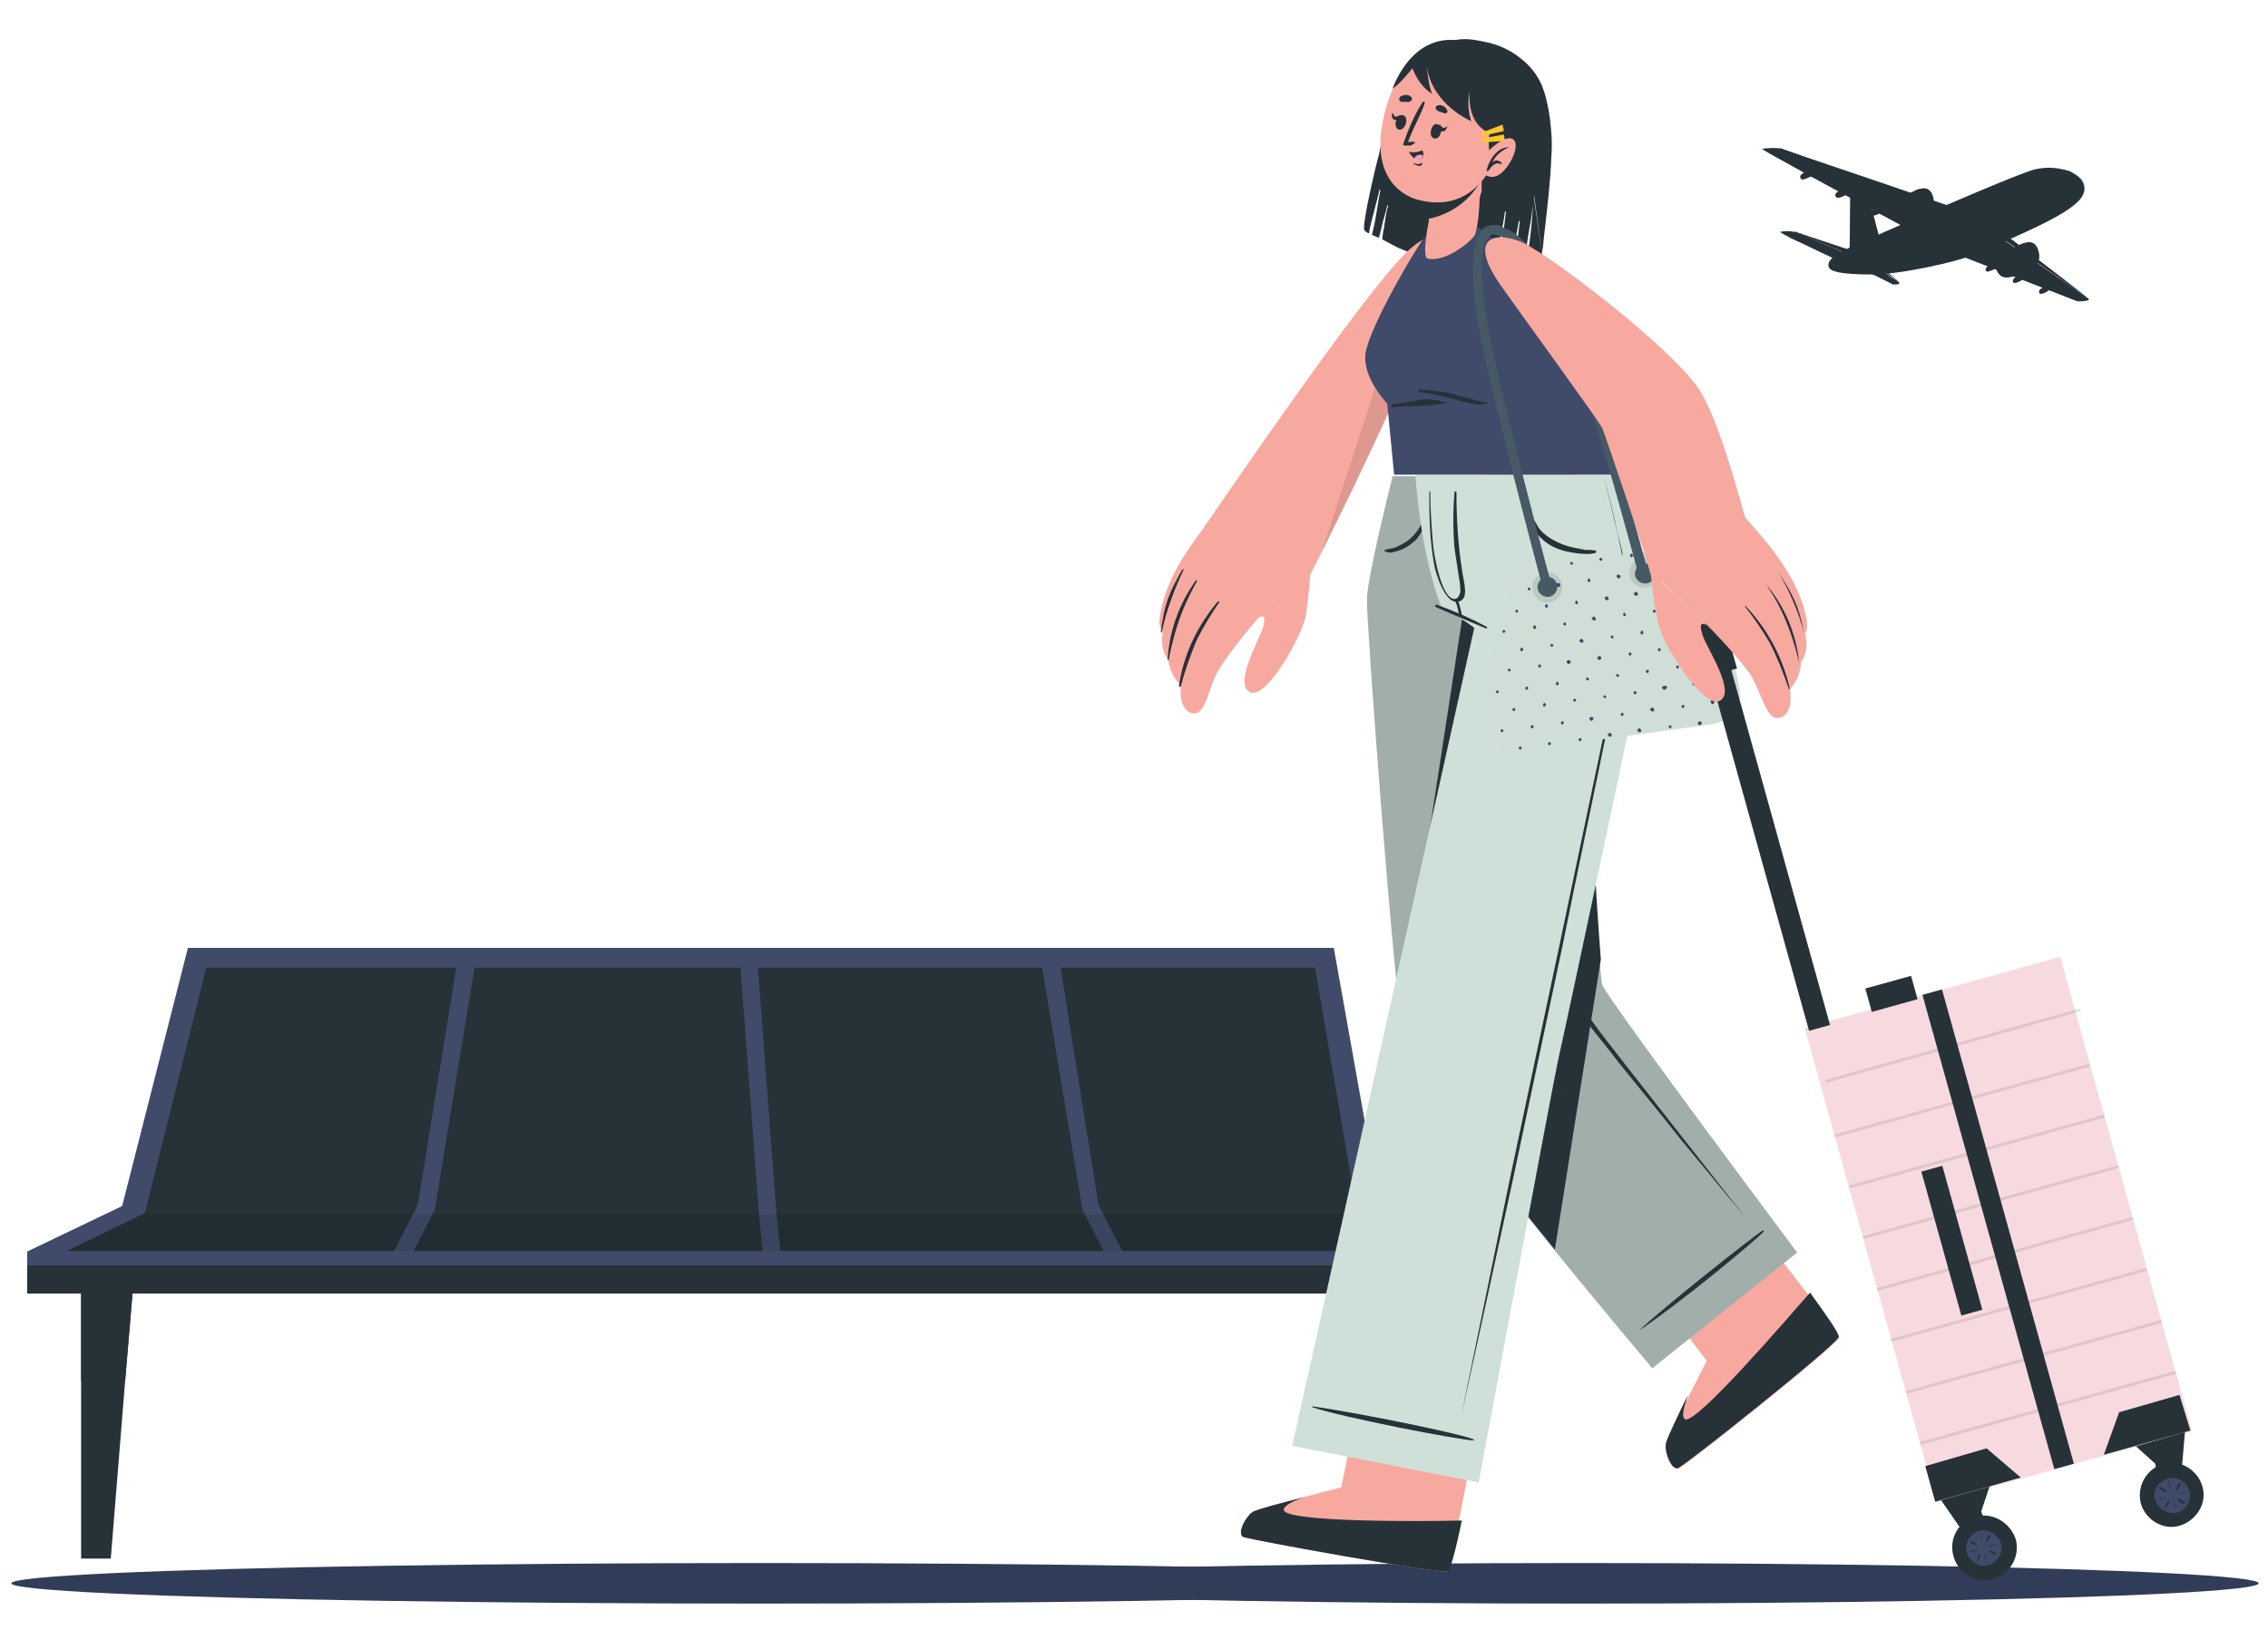 <?xml version="1.0" encoding="UTF-8"?>
<!-- Generator: Adobe Illustrator 26.0.1, SVG Export Plug-In . SVG Version: 6.00 Build 0)  -->
<svg xmlns="http://www.w3.org/2000/svg" xmlns:xlink="http://www.w3.org/1999/xlink" version="1.1" id="Layer_1" x="0px" y="0px" viewBox="0 0 458.6 329.7" style="enable-background:new 0 0 458.6 329.7;" xml:space="preserve">
<style type="text/css">
	.st0{fill:#303C58;}
	.st1{fill:#3F4B69;}
	.st2{fill:#263238;}
	.st3{opacity:0.1;fill:#020100;enable-background:new    ;}
	.st4{fill:#F7A9A0;}
	.st5{fill:#FFC727;}
	.st6{fill:#A1AEA9;}
	.st7{fill:#CFE0D8;}
	.st8{fill:#FF9CBD;}
	.st9{fill:#CFDFD7;}
	.st10{opacity:0.1;enable-background:new    ;}
	.st11{fill:#455A64;}
	.st12{fill:#F7DAE0;}
	.st13{opacity:0.1;}
	.st14{fill:#020100;}
	.st15{opacity:0.5;}
	.st16{opacity:0.2;fill:#263238;enable-background:new    ;}
</style>
<g id="freepik--Shadow--inject-2_00000123434046397715776150000000452776426449634451_">
	<ellipse class="st0" cx="319.8" cy="320.2" rx="136.9" ry="4.1"></ellipse>
</g>
<g id="freepik--Shadow--inject-2_00000067929557981397956170000000248551737832052923_">
	<ellipse class="st0" cx="154.1" cy="320.2" rx="151.8" ry="4.1"></ellipse>
</g>
<g id="freepik--Chairs--inject-2">
	<polygon class="st1" points="5.5,261.5 5.5,253.1 24.7,243.9 38,191.7 269.7,191.7 279,243.8 301.6,253 301.6,261.5  "></polygon>
	<polygon class="st2" points="41.7,195.7 29.3,245.3 13.5,253 295,253 274.4,245.2 265.9,195.7  "></polygon>
	<polygon class="st1" points="218.9,244.7 210.4,193.6 214,192.9 222.1,243.6 228,255.1 225,256.6  "></polygon>
	<polygon class="st1" points="153.5,245.9 149.5,192.6 153,192.3 157,245.5 158.1,255.7 154.5,256  "></polygon>
	<polygon class="st1" points="78.6,255.1 84.5,243.6 92.7,192.9 96.3,193.6 87.9,244.7 81.8,256.6  "></polygon>
	<rect x="5.5" y="255.9" class="st2" width="296" height="5.7"></rect>
	<polygon class="st3" points="28.8,245.6 275.7,245.6 295,253 13.5,253  "></polygon>
	<polygon class="st2" points="290.7,261.5 290.7,315.2 284.7,315.2 281.6,279.3 280.3,261.5  "></polygon>
	<polygon class="st2" points="290.7,261.5 290.7,279.3 281.6,279.3 280.3,261.5  "></polygon>
	<polygon class="st2" points="16.4,261.5 16.4,315.2 22.4,315.2 25.3,279.3 26.8,261.5  "></polygon>
	<polygon class="st2" points="16.4,261.5 16.4,279.3 25.3,279.3 26.8,261.5  "></polygon>
</g>
<g id="freepik--Character--inject-2">
	<path class="st4" d="M337.1,291.6c0.5-1.8,8-16.4,8-16.4l-15.2-19.9l18.7-15.3c0,0,23.6,29.9,23.3,30.5c-0.6,1.7-31.1,26-32.5,26.5   C338,297.4,336.4,293.6,337.1,291.6z"></path>
	<path class="st5" d="M342,280.8c0,0,0,0-0.2,0.2L342,280.8z"></path>
	<path class="st2" d="M336.9,291.7c0.3-1.1,2.5-5.7,4.4-9.6c-0.5,1.7-1.5,4.3-0.6,4.9c2,1.4,20.5-20.1,25.3-25.6   c3.4,4.7,6,8.4,5.8,9c-0.6,1.7-31.1,26-32.5,26.5C338,297.4,336.4,293.6,336.9,291.7z"></path>
	<path class="st6" d="M324,199.2c-1.1-3.1-6.1-102.9-6.1-102.9h-36.3c0,0-5.1,20.2-5.2,24.8c-0.2,3.8,5.5,80.1,7.5,89.9   c1.8,8.6,50.2,65.7,50.2,65.7l29.3-23.4C363.4,253.3,325.3,202.4,324,199.2z"></path>
	<path class="st2" d="M331.4,269.1c8.1-5.4,23.6-18.2,25.3-20.1l-0.2-0.2C354.4,250.1,336.1,264.6,331.4,269.1   C331.2,269.1,331.4,269.2,331.4,269.1z"></path>
	<path class="st2" d="M280.1,111.5c0.5,0.3,1.1,0.3,1.5,0.2c0.6-0.2,1.1-0.3,1.7-0.5c1.2-0.5,2.1-1.2,3.1-2.1c0.9-1.1,1.7-2.6,2.1-4   c0.3-0.8,1.2-4.1,1.4-4.7c0-0.2-0.2-0.3-0.2-0.2c0,0.2-1.5,4-1.8,4.7c-0.5,1.2-1.2,2.5-2.1,3.4c-0.8,0.9-1.7,1.5-2.8,2   c-0.5,0.3-1.1,0.5-1.5,0.6c-0.5,0-0.9,0.2-1.4,0.3C279.9,111.2,279.8,111.5,280.1,111.5z"></path>
	<path class="st2" d="M313.5,117.9l1.1,20.1l2.1,40c0.3,6.7,0.8,13.3,1.1,20.1c0,0.8,0,1.7,0.2,2.5c0,0.3,0.3,0.5,0.5,0.9   s0.5,0.8,0.6,1.1c0.9,1.4,2,2.6,2.9,4c2,2.8,4.1,5.4,6.1,8c4.1,5.2,8.3,10.6,12.4,15.8l12.4,15.8L340,230.6   c-4.1-5.2-8.4-10.4-12.6-15.6c-2.1-2.8-4.3-5.4-6.3-8c-0.9-1.4-2-2.6-2.9-4l-0.8-1.1c-0.2-0.3-0.2-0.5-0.3-0.6c0-0.2,0-0.2-0.2-0.3   c-0.2,0-0.2-0.2-0.2-0.3c0-0.9-0.2-1.7-0.2-2.6c-0.3-6.7-0.8-13.3-1.1-20.1l-1.8-40l-0.9-20.1L312.1,98L313.5,117.9z"></path>
	<path class="st2" d="M300.1,96.1h18.1c0,0,3.8,77.2,5.5,97.9l-9.3,58.7C300.8,236,285,215.8,284.1,211c-0.3-1.1-0.5-2.9-0.8-5.4   L300.1,96.1z"></path>
	<path class="st4" d="M253.6,305.7c1.7-0.9,17.6-4.9,17.6-4.9l5.1-24.5l23.9,4c0,0-6.9,37.2-7.5,37.5c-1.7,0.5-40.1-6.4-41.4-7   C250.1,309.9,251.9,306.4,253.6,305.7z"></path>
	<path class="st5" d="M250.5,306.1c0,0.2-0.2,0.2-0.3,0.2L250.5,306.1z"></path>
	<path class="st2" d="M253.4,305.7c0.9-0.5,5.8-1.8,10.3-2.9c-1.7,0.5-4.3,1.7-4.1,2.6c0.5,2.5,28.8,2.3,36,2.1   c-1.2,5.7-2.3,10.1-2.9,10.3c-1.7,0.5-40.1-6.4-41.4-7C250.1,309.9,252.1,306.4,253.4,305.7z"></path>
	<path class="st7" d="M286.2,96.1h40.9c0,0,8.1,21.1,6.7,30c-0.8,4.3-16.7,79.3-18.7,88.1c-1.2,5.4-16.1,85.6-16.1,85.6l-37.7-7.4   L298.1,127c-0.5-0.6-6.7-4.4-6.7-4.4C287.1,111.6,286.2,96.1,286.2,96.1L286.2,96.1z"></path>
	<path class="st2" d="M265.4,284.4C265.2,284.4,265.2,284.4,265.4,284.4c-0.2,0.2-0.2,0.2,0,0.2c5.8,2,30,6.7,32.6,6.7v-0.2   C295.6,290,275.6,285.9,265.4,284.4L265.4,284.4z"></path>
	<path class="st2" d="M322.7,111.8c-0.8,0.2-1.5,0.3-2.5,0.2c-0.9,0-1.7-0.2-2.6-0.3c-1.7-0.3-3.4-0.9-4.7-1.8s-2.6-2.3-3.2-3.8   c-0.5-0.9-1.7-4.1-1.8-4.7c0-0.2,0.2-0.3,0.2-0.2c0,0.2,2,4,2.5,4.6c0.6,1.4,1.7,2.3,3.1,3.2c1.4,0.8,2.8,1.4,4.3,1.7   c0.8,0.2,1.7,0.3,2.5,0.5c0.8,0,1.5,0,2.3,0.2C322.7,111.2,322.8,111.5,322.7,111.8z"></path>
	<path class="st2" d="M290.2,122.5c0,0.2,0,0.2,0.2,0.3c3.4,1.5,6.7,2.9,10.1,4.3c0,0,0.2,0,0.2-0.2c0,0,0-0.2-0.2-0.2   c-3.2-1.7-6.6-3.2-10-4.4C290.5,122.2,290.3,122.3,290.2,122.5z"></path>
	<path class="st2" d="M290,114.2c0.3,1.7,2.1,7.8,4.7,7.5s1.2-4.1,0.9-6.6c-0.8-5.2-1.1-10.3-1.1-15.5l0,0c0-0.2,0-0.2-0.2-0.2   s-0.2,0-0.2,0.2c-0.3,3.7-0.3,7.5,0,11.2c0.3,2,0.6,4,0.9,6c0.2,1.1,0.3,2,0.3,2.9c-0.2,0.8-0.5,1.2-0.9,1.4   c-2.9,0.6-4.4-8.9-4.6-10.6c-0.3-3.5-0.6-7.4-0.6-11c0-0.2-0.2-0.2-0.2,0C289,104.3,289.1,109.3,290,114.2z"></path>
	<path class="st2" d="M294.5,121.1c-0.2,0-0.3,0.2-0.3,0.3c0.2,0.6,0.5,1.2,0.6,1.8c0,0.5,0.3,1.1,0.6,1.5c0,0.2,0.2,0.2,0.2,0   c0-0.6-0.2-1.2-0.3-1.7c-0.2-0.6-0.3-1.2-0.6-1.8C294.6,121.1,294.5,121.1,294.5,121.1z"></path>
	<path class="st2" d="M327.1,107.9c1.1,4,1.8,8,2.5,11.9c0,1.1,0.2,2,0.2,3.1l-0.5,3.1l-1.1,6l-2.5,11.9   c-3.2,15.8-6.6,31.7-9.8,47.6l-10.1,47.6l-5.2,23.9l-5.2,23.7l4.9-23.9l4.9-23.9l10.1-47.6l10-47.6l2.5-11.9l1.1-6l0.5-2.9   c0-0.6,0-1.1,0-1.5l-0.2-1.5c-0.5-4-1.2-8-2.1-11.9s-1.8-7.8-2.9-11.8C325.3,100,326.3,104,327.1,107.9z"></path>
	<path class="st2" d="M310.1,39.6c-0.2,2.6-0.3,5.1-0.6,7.5c-0.2,2.1-0.6,4.3-1.1,6.4c0.6-0.2,1.4-0.3,2-0.6   c0.8-0.3,1.2-0.9,1.4-1.7 M311.8,51.1c0.3-1.4,0.3-2.8,0.5-4.1c0.6-5.2,1.2-10.3,1.4-15.5c0.2-2.5,0-5.1-0.3-7.5   c-0.3-2.3-0.8-4.7-1.7-6.9c-0.9-2-2.3-3.8-4.1-5.2c-1.8-1.5-4-2.6-6.3-3.2c-2.3-0.5-4.7-1.1-7-0.6c-4.6,0.9-8.7,4-10.9,8.1   c-2.6,4.6-3.5,10-4.6,15.2c-0.8,2.8-3.5,14.5-2.9,15.2c0.3,0.3,0.6,0.5,0.9,0.6c0.5-2.9,1.5-5.8,2.1-8.7c0-0.2,0.2-0.2,0.2,0   c-0.6,3.1-0.9,6.1-1.7,9l1.4,0.6c0.2-0.5,0.3-1.2,0.5-1.8c0.3-1.7,0.9-3.2,1.2-4.7c0-0.2,0.2,0,0.2,0c-0.5,1.5-0.6,3.1-0.9,4.7   c-0.2,0.8-0.2,1.4-0.3,2.1c1.4,0.8,2.6,1.4,3.2,1.7c2.1,0.9,4.4,1.8,6.9,2.6c4,1.2,8.3,2,12.6,1.8c0.3-1.5,0.6-3.1,0.9-4.6   c0.3-2.3,0.9-4.6,1.2-7c0-0.2,0.2-0.2,0.2,0c-0.3,2.5-0.6,4.7-0.9,7.2c-0.2,1.4-0.3,2.9-0.6,4.4l0.9-0.2l1.2-0.2   c0.3-0.9,0.5-1.7,0.6-2.6c0.5-2.3,1.1-4.6,1.4-6.7c0-0.2,0.2-0.2,0.2,0c-0.3,2.3-0.5,4.6-0.9,6.9c-0.2,0.8-0.3,1.5-0.5,2.3   c0.8,0,1.4-0.2,2.1-0.3c0.3-2.1,0.8-4.4,1.1-6.6c0.5-2.5,0.8-5.1,1.1-7.5L311.8,51.1z"></path>
	<path class="st4" d="M291.6,55.4c-2,12.1-26.5,60.8-27.6,62.6c-1.7,2.9-23.3-7.8-20.4-11.6c2.1-2.9,31.2-45.9,40.7-55.3   C288.1,47.4,293.6,44.7,291.6,55.4z"></path>
	<path class="st4" d="M265.1,113.5c-0.2,3.7-0.5,7.5-1.1,11.2c-0.9,4.1-7.8,16.7-11.2,15.3c-3.4-1.5,1.7-10.4,2.5-12.9   c0.8-2.3,0.2-2.9-0.9-2.1C257.9,120.7,262.9,115.7,265.1,113.5z"></path>
	<path class="st4" d="M264.8,113.6c-1.8,2.1-12.3,12.6-17.9,21.1c-2.6,3.5-2.8,10.4-6,9.5c-2.8-0.9-2.1-5.7-2.1-5.7s-2-1.2-2.6-5.2   c0,0-1.7-1.5-1.1-5.5c-0.6-0.9-0.8-1.8-0.6-2.9c1.2-9,7.8-16.8,13-23.3L264.8,113.6z"></path>
	<path class="st2" d="M246.2,121.7c-4.1,4.9-6.9,10.7-7.8,17c0,0.2,0.2,0.2,0.2,0.2c0.2,0,0.2-0.2,0.2-0.2c0.8-3.2,2-6.4,3.2-9.3   c1.4-2.8,2.9-5.2,4.6-7.7C246.5,121.6,246.5,121.6,246.2,121.7z"></path>
	<path class="st2" d="M241.8,117.4c-3.4,4.7-5.4,10.4-5.7,16.1h0.2c1.7-8.9,4.3-13.3,5.7-15.9C242,117.3,242,117.3,241.8,117.4z"></path>
	<path class="st2" d="M239,115.3c-2.6,4.6-3.5,6.6-4.3,12.6h0.2c0.9-4.3,2.5-8.6,4.4-12.6C239.5,115.1,239.3,115,239,115.3z"></path>
	<path class="st3" d="M287.7,48.7c2.9-1.7,5.4-0.9,4,6.9c-1.7,9.5-17.3,41.8-24.4,55.9L287.7,48.7z"></path>
	<path class="st1" d="M276.1,71.5c0.9-5.8,10.9-22.4,11.8-23.3c3.7-3.7,8.4-5.2,13.6-0.3c13,12.1,26,48.1,26,48.1h-45.6l-1.4-14.4   C280.5,81.6,275.5,76.5,276.1,71.5z"></path>
	<path class="st2" d="M287,79.3c2.3,0.3,4.6,0.8,6.9,1.4c1.1,0.3,2.3,0.6,3.4,0.9c0.6,0,1.1,0.2,1.7,0.2s1.1,0,1.7-0.2   c0.2,0,0-0.2,0-0.2c-0.8,0-1.2-0.2-1.8-0.3c-0.6-0.2-1.1-0.3-1.7-0.5c-1.2-0.3-2.3-0.6-3.4-0.9c-2.3-0.6-4.6-0.8-6.9-0.9   C286.7,78.8,286.7,79.1,287,79.3z"></path>
	<path class="st2" d="M281.3,82.4c2-0.2,3.8-0.2,5.7-0.3c0.9,0,1.8,0,2.8-0.2l1.4-0.2c0.5,0,0.9-0.2,1.4-0.2c0.2,0,0.2-0.2,0-0.2   c-0.5,0-0.9,0-1.4-0.2s-0.9-0.2-1.4-0.2c-0.9-0.2-1.8-0.2-2.8,0c-1.8,0.3-3.7,0.6-5.5,0.9C281.3,82.1,281.3,82.2,281.3,82.4z"></path>
	<path class="st4" d="M299.2,40.1l0.2-0.9c0.2-0.3,0.2-0.6,0.2-0.9c0-0.3,0-0.8,0-1.1c0,0,0-0.2,0-0.3c0-0.2,0-0.2,0-0.3   c0-2.6,0.2-4.7,0.2-4.7l-1.4,0.5l-9.8,4l0.3,7.8v0.6c0,0-1.5,7.2-0.2,7.5c4,0.8,9.3-4,9.6-4.9C298.9,45.1,299.1,42.8,299.2,40.1z"></path>
	<path class="st2" d="M299.5,32l-1.4,0.5l-9.8,4l0.3,7.8c4.4-0.8,8.4-3.5,10.7-7.5C299.5,34.1,299.7,32,299.5,32z"></path>
	<path class="st4" d="M296.8,9.9c5.8,1.8,11,7.4,6.4,20.2s-13.5,11-16.1,10.4c-2.9-0.6-10.4-4.1-7.2-17.3   C283.1,9.9,291,8.2,296.8,9.9z"></path>
	<path class="st2" d="M283,20.3c-0.2-0.3,0-0.6,0.2-0.8c0.3-0.2,0.8-0.3,1.2-0.3c0.5,0,0.9,0.3,1.1,0.6c0,0.3,0,0.5-0.2,0.6   c-0.3,0.2-0.6,0.3-0.9,0.2c-0.3,0-0.6,0-0.9,0C283.3,20.6,283.1,20.6,283,20.3z"></path>
	<path class="st2" d="M292.3,22.9c0.3,0,0.5-0.3,0.3-0.6c-0.2-0.5-0.6-0.8-0.9-0.9c-0.3-0.2-0.9-0.2-1.2,0c-0.2,0.2-0.3,0.5-0.2,0.6   c0.2,0.3,0.5,0.5,0.8,0.6c0.3,0,0.6,0.2,0.9,0.3C292.2,22.9,292.3,22.9,292.3,22.9z"></path>
	<path class="st2" d="M290,28c1.4,0.3,2-2.6,0.6-2.9C289.4,24.8,288.7,27.7,290,28z"></path>
	<path class="st2" d="M290.7,25.4c0,0.6,0.3,1.2,0.9,1.2s0.9-0.5,1.1-1.1l0,0c-0.3,0.2-0.6,0.5-0.9,0.3c-0.3,0-0.5-0.5-0.6-0.6   C291,25.2,291,25.4,290.7,25.4z"></path>
	<path class="st2" d="M282.8,26.2c-1.2-0.5-0.5-3.2,0.9-2.9C285,23.7,284.2,26.5,282.8,26.2z"></path>
	<path class="st2" d="M283.1,23.6c-0.3,0.5-0.8,0.8-1.2,0.6c-0.5-0.3-0.6-0.9-0.3-1.4l0,0c0.2,0.3,0.3,0.8,0.6,0.8s0.6-0.2,0.9-0.3   C283.3,23.2,283.3,23.4,283.1,23.6z"></path>
	<path class="st2" d="M287.6,32.9c0,0.5-0.5,0.8-0.8,0.6c-0.5,0-0.9-0.3-1.1-0.6c-0.2,0,0,0,0,0c0.3,0.2,0.6,0.2,0.9,0.3   C287.1,33.2,287.3,33,287.6,32.9C287.7,32.9,287.7,32.9,287.6,32.9z"></path>
	<path class="st2" d="M285.4,29.4c-0.3,0-1.7,0.2-1.7-0.2c1.1-3.1,2.3-6,4-8.6h0.2c0.2,0,0.2,0.2,0.2,0.2c-0.9,2.8-2.5,5.2-3.4,8   c0.5-0.2,1.1-0.2,1.5,0"></path>
	<path class="st2" d="M287.6,30.4c0.2,0.3,0.2,0.6,0.2,0.9c0,0.5-0.3,1.1-0.9,1.1c-0.3,0-0.6-0.2-0.9-0.3c-0.5-0.5-0.9-0.9-1.1-1.4   C285.9,30.9,286.7,30.8,287.6,30.4z"></path>
	<path class="st8" d="M287.7,31.4c0,0.5-0.3,1.1-0.9,1.1c-0.3,0-0.6-0.2-0.9-0.3C286.2,31.4,287,31.1,287.7,31.4z"></path>
	<path class="st2" d="M307.7,19.6c-0.9-7.2-8.9-10.3-8.9-10.3c-12.6-5.4-17.2,8.6-17.2,8.6c1.4-0.8,4-4.1,4-4.1c0.8,2.1,2.1,4,4,5.2   c-0.8-1.7-1.1-5.5-1.1-5.5c1.2,7.8,9,11,9,11c-0.6-1.8-0.8-4-0.3-6c-0.6,7,4,8.4,4,8.4s-0.9,4.9,1.4,5.4   C302.6,32.3,308.7,27.2,307.7,19.6z"></path>
	<polygon class="st5" points="299.7,27.5 304.1,26.5 303.8,25.2 299.4,26.9  "></polygon>
	<polygon class="st5" points="299.7,28.8 304.3,28.5 304.1,27.2 299.7,28  "></polygon>
	<path class="st4" d="M299.4,34v0.2c0.5,1.2,1.7,1.8,2.9,1.5c2.3-0.5,5.4-6.1,3.7-7.5c-1.7-1.2-5.2,2.5-5.2,2.5L299.4,34z"></path>
	<path class="st2" d="M305.2,29.8c-2.3-0.2-4.1,2.5-4.6,4.6l0,0c0,0.2,0.2,0.3,0.3,0.2c0.3-0.3,0.6-0.8,0.9-1.1   c0.6-0.5,1.1-0.6,1.7-0.3c0.2,0,0.2-0.2,0.2-0.2l-0.2-0.2c-0.6-0.5-1.4-0.5-1.8,0.2C302.3,31.5,303.7,30.3,305.2,29.8L305.2,29.8z"></path>
	<path class="st9" d="M348.9,130.1c-3.4-7.8-8.6-19.5-17.2-18.4l-9.3,1.2l-9.3,1.2c-8.7,1.2-10.6,13.9-11.6,22.4   c-1.2,8.4-1.7,16.4,8,15l35.7-4.9C354.7,145.5,352.1,138,348.9,130.1z"></path>
	<path class="st1" d="M311.9,114.7c0,0.2,0,0.2,0,0.2c0,0.2-0.2,0.3-0.3,0.3c-0.2,0-0.3-0.2-0.3-0.3c0-0.2,0.2-0.3,0.3-0.3   C311.8,114.5,311.9,114.7,311.9,114.7z M318.1,113.9c-0.2-0.2-0.3-0.2-0.3-0.3l0,0c-0.2,0-0.3,0.2-0.3,0.3c0,0.2,0.2,0.3,0.3,0.3   C317.9,114.2,318.1,114.1,318.1,113.9L318.1,113.9z M324,113.1c0-0.2-0.2-0.3-0.3-0.3c-0.2,0-0.3,0.2-0.3,0.3   c0,0.2,0.2,0.3,0.3,0.3C323.9,113.5,324,113.3,324,113.1L324,113.1z M330.2,112.4c0-0.3-0.3-0.5-0.3-0.5c-0.2,0.2-0.3,0.3-0.3,0.5   s0.2,0.3,0.3,0.3C330,112.7,330.2,112.5,330.2,112.4L330.2,112.4z M307,123.6c-0.2-0.2-0.3-0.5-0.3-0.3l0,0c-0.2,0-0.3,0.2-0.3,0.3   c0,0.2,0.2,0.3,0.3,0.3C306.9,123.9,307,123.7,307,123.6L307,123.6z M313,122.6c0-0.3-0.2-0.3-0.3-0.5c-0.2,0.2-0.3,0.3-0.3,0.5   s0.2,0.3,0.3,0.3C312.9,122.9,313,122.8,313,122.6L313,122.6z M319.1,121.9c-0.2-0.3-0.3-0.5-0.3-0.5c-0.2,0.2-0.3,0.3-0.3,0.5   s0.2,0.3,0.3,0.3C319,122.2,319.1,122,319.1,121.9L319.1,121.9z M325.3,121.1c-0.2-0.3-0.2-0.5-0.3-0.5c-0.2,0-0.2,0-0.2,0   c-0.2,0.2-0.5,0.3-0.3,0.5s0.3,0.3,0.5,0.3C325.1,121.4,325.3,121.3,325.3,121.1L325.3,121.1z M331.2,120.2c0-0.3-0.2-0.5-0.3-0.5   c-0.2,0-0.2,0-0.2,0c-0.2,0.2-0.5,0.3-0.3,0.5s0.3,0.3,0.5,0.3S331.2,120.3,331.2,120.2L331.2,120.2z M337.4,119.3   c-0.2-0.3-0.3-0.3-0.3-0.5c-0.2,0.2-0.3,0.3-0.3,0.5s0.2,0.3,0.3,0.3C337.2,119.6,337.4,119.4,337.4,119.3L337.4,119.3z    M309.5,119.1c-0.2-0.3-0.3-0.3-0.3-0.3l0,0c-0.2,0-0.3,0.2-0.3,0.3s0.2,0.3,0.3,0.3S309.5,119.3,309.5,119.1L309.5,119.1z    M315.5,118.4c0-0.3-0.2-0.5-0.3-0.5c-0.2,0-0.2,0-0.2,0c-0.2,0.2-0.5,0.3-0.3,0.5s0.3,0.3,0.5,0.3S315.5,118.5,315.5,118.4   L315.5,118.4z M321.6,117.4L321.6,117.4c-0.2-0.3-0.3-0.5-0.3-0.5c-0.2,0.2-0.3,0.3-0.3,0.5s0.2,0.3,0.3,0.3l0,0   C321.4,117.7,321.6,117.6,321.6,117.4L321.6,117.4z M327.7,116.5c-0.2-0.2-0.3-0.3-0.5-0.3l0,0c-0.2,0-0.3,0.2-0.3,0.3   c0,0.2,0,0.2,0,0.2c0.2,0.2,0.3,0.3,0.5,0.3C327.6,116.8,327.7,116.7,327.7,116.5L327.7,116.5z M333.7,115.7c0-0.3-0.2-0.3-0.3-0.5   c-0.2,0-0.2,0-0.2,0c-0.2,0.2-0.5,0.3-0.3,0.5s0.3,0.3,0.5,0.3C333.5,116.1,333.7,115.9,333.7,115.7L333.7,115.7z M339.4,114.7   c0,0-0.2,0.2-0.2,0.3c0,0.2,0.2,0.3,0.3,0.3c0.2,0,0.3,0,0.3-0.2L339.4,114.7z M308,131.4c0-0.3-0.2-0.3-0.3-0.5   c-0.2,0.2-0.3,0.3-0.3,0.5s0.2,0.3,0.3,0.3S308,131.5,308,131.4S308,131.2,308,131.4z M314.1,130.5c0-0.2-0.2-0.2-0.3-0.3l0,0   c-0.2,0-0.3,0.2-0.3,0.3l0,0c0,0.2,0.2,0.3,0.3,0.3S314.1,130.6,314.1,130.5L314.1,130.5z M320.2,129.7c0-0.2-0.3-0.5-0.3-0.5   c-0.2,0-0.2,0-0.2,0c-0.2,0.2-0.5,0.3-0.3,0.5s0.3,0.3,0.5,0.3C320.1,130,320.2,129.8,320.2,129.7L320.2,129.7z M326,128.5   c-0.2,0-0.3,0.2-0.3,0.3l0,0c0,0.2,0.2,0.3,0.3,0.3l0,0c0.2,0,0.3-0.2,0.3-0.3C326.2,128.6,326,128.5,326,128.5z M332.3,128   c0-0.3-0.2-0.5-0.3-0.5c-0.2,0.2-0.3,0.3-0.3,0.5s0.2,0.3,0.3,0.3S332.3,128.2,332.3,128L332.3,128z M338.4,127.2   c0-0.3-0.2-0.5-0.3-0.3c-0.2,0-0.3,0.2-0.3,0.3l0,0c0,0.2,0.2,0.3,0.3,0.3l0,0C338.3,127.5,338.4,127.4,338.4,127.2L338.4,127.2z    M344.6,126.3c-0.2-0.2-0.3-0.5-0.3-0.3l0,0c-0.2,0-0.3,0.2-0.3,0.3c0,0.2,0.2,0.3,0.3,0.3S344.6,126.5,344.6,126.3L344.6,126.3z    M304.4,127.7c0-0.2-0.3-0.3-0.3-0.3c-0.2,0-0.3,0.2-0.3,0.3c0,0.2,0.2,0.3,0.3,0.3S304.4,127.8,304.4,127.7L304.4,127.7z    M310.6,126.9c0-0.3-0.3-0.5-0.3-0.5c-0.2,0.2-0.3,0.3-0.3,0.5s0.2,0.3,0.3,0.3C310.4,127.2,310.6,127.1,310.6,126.9L310.6,126.9z    M316.7,126.2c-0.2-0.3-0.3-0.5-0.3-0.3l0,0c-0.2,0-0.3,0.2-0.3,0.3l0,0c0,0.2,0.2,0.3,0.3,0.3S316.7,126.3,316.7,126.2   L316.7,126.2z M322.7,125.2c0-0.2-0.2-0.3-0.3-0.5c-0.2,0-0.2,0-0.2,0c-0.2,0.2-0.5,0.3-0.3,0.5s0.3,0.3,0.5,0.3   S322.7,125.4,322.7,125.2L322.7,125.2z M328.8,124.3c-0.2-0.2-0.3-0.3-0.3-0.5c-0.2,0.2-0.3,0.3-0.3,0.5s0.2,0.3,0.3,0.3   C328.6,124.6,328.8,124.5,328.8,124.3L328.8,124.3z M334.5,123.3c-0.2,0-0.3,0.2-0.3,0.3c0,0.2,0.2,0.3,0.3,0.3   c0.2,0,0.3-0.2,0.3-0.3C334.8,123.4,334.6,123.3,334.5,123.3z M340.9,122.8c0-0.3-0.2-0.5-0.3-0.3c-0.2,0-0.3,0.2-0.3,0.3   c0,0.2,0.2,0.3,0.3,0.3C340.7,123.1,340.9,122.9,340.9,122.8L340.9,122.8z M302.8,139.6L302.8,139.6c-0.2,0-0.3,0.2-0.3,0.3l0,0   c0,0.2,0.2,0.3,0.3,0.3c0.2,0,0.3-0.2,0.3-0.3C302.9,139.8,302.9,139.6,302.8,139.6z M309,139.2L309,139.2c0-0.3-0.2-0.5-0.3-0.3   c-0.2,0-0.3,0.2-0.3,0.3l0,0c0,0.2,0.2,0.3,0.3,0.3l0,0C308.9,139.5,309,139.3,309,139.2L309,139.2z M315.2,138.3   c0-0.2-0.3-0.5-0.3-0.5c-0.2,0.2-0.3,0.3-0.3,0.5l0,0c0,0.2,0.2,0.3,0.3,0.3l0,0C315,138.6,315.2,138.4,315.2,138.3L315.2,138.3z    M321.3,137.3L321.3,137.3c0-0.2-0.3-0.3-0.3-0.3c-0.2,0-0.3,0.2-0.3,0.3l0,0c0,0.2,0.2,0.3,0.3,0.3l0,0   C321.1,137.7,321.3,137.5,321.3,137.3L321.3,137.3z M327.1,136.3c-0.2,0-0.3,0.2-0.3,0.3l0,0c0,0.2,0.2,0.3,0.3,0.3   c0.2,0,0.3-0.2,0.3-0.3S327.1,136.3,327.1,136.3z M333.4,135.8L333.4,135.8c0-0.3-0.2-0.5-0.3-0.3l0,0c-0.2,0-0.3,0.2-0.3,0.3   c0,0.2,0.2,0.3,0.3,0.3C333.2,136.1,333.4,136,333.4,135.8L333.4,135.8z M339.5,134.9L339.5,134.9c0-0.2-0.2-0.3-0.3-0.3l0,0   c-0.2,0-0.3,0.2-0.3,0.3s0.2,0.3,0.3,0.3S339.5,135,339.5,134.9L339.5,134.9z M345.6,134L345.6,134c0-0.2-0.3-0.2-0.3-0.5   c-0.2,0-0.2,0-0.2,0c-0.2,0.2-0.3,0.3-0.3,0.5c0.2,0.2,0.3,0.3,0.5,0.3C345.5,134.3,345.6,134.1,345.6,134L345.6,134z M305.2,135.2   L305.2,135.2c-0.2,0-0.3,0.2-0.3,0.3l0,0c0,0.2,0.2,0.3,0.3,0.3s0.3-0.2,0.3-0.3S305.2,135.2,305.2,135.2z M311.6,134.7   C311.6,134.7,311.6,134.6,311.6,134.7c0-0.3-0.3-0.5-0.3-0.3c-0.2,0-0.3,0.2-0.3,0.3s0.2,0.3,0.3,0.3   C311.5,135,311.6,134.9,311.6,134.7L311.6,134.7z M317.1,133.5c-0.2,0-0.3,0.2-0.3,0.3c0,0.2,0,0.2,0,0.2c0.2,0.2,0.3,0.3,0.5,0.3   c0.2-0.2,0.3-0.3,0.3-0.5S317.5,133.5,317.1,133.5z M323.3,132.7c-0.2,0-0.3,0.2-0.3,0.3s0,0.2,0,0.2c0.2,0.2,0.3,0.3,0.5,0.3   c0.2-0.2,0.3-0.3,0.3-0.5C323.7,132.7,323.6,132.7,323.3,132.7z M329.9,132.3C329.9,132.1,329.9,132.1,329.9,132.3   c0-0.3-0.3-0.5-0.3-0.3c-0.2,0-0.3,0.2-0.3,0.3c0,0.2,0.2,0.3,0.3,0.3C329.7,132.6,329.9,132.4,329.9,132.3L329.9,132.3z    M335.8,131.4C336,131.4,336,131.2,335.8,131.4c0-0.3-0.2-0.3-0.3-0.3c-0.2,0-0.3,0.2-0.3,0.3s0.2,0.3,0.3,0.3l0,0   C335.7,131.7,335.8,131.5,335.8,131.4L335.8,131.4z M341.7,130.1c-0.2,0-0.3,0.2-0.3,0.3s0.2,0.3,0.3,0.3c0.2,0,0.3-0.2,0.3-0.3   S341.8,130.1,341.7,130.1z M347.9,129.7C348.1,129.7,348.1,129.7,347.9,129.7c0-0.3-0.2-0.5-0.3-0.3c-0.2,0-0.3,0.2-0.3,0.3   c0,0.2,0.2,0.3,0.3,0.3C347.8,130,347.9,129.8,347.9,129.7L347.9,129.7z M304,147.8C304.1,147.8,304.1,147.8,304,147.8   c0-0.3-0.2-0.3-0.3-0.3c-0.2,0-0.3,0.2-0.3,0.3s0.2,0.3,0.3,0.3l0,0C303.8,148.1,304,147.9,304,147.8L304,147.8z M310.1,147   C310.3,147,310.3,147,310.1,147c0-0.3-0.2-0.5-0.3-0.3c-0.2,0-0.3,0.2-0.3,0.3l0,0c0,0.2,0.2,0.3,0.3,0.3   C310,147.3,310.1,147.1,310.1,147L310.1,147z M316.2,146.2C316.2,146.1,316.2,146.1,316.2,146.2c0-0.3-0.3-0.5-0.3-0.3l0,0   c-0.2,0-0.3,0.2-0.3,0.3c0,0.2,0.2,0.3,0.3,0.3C316.1,146.5,316.2,146.4,316.2,146.2L316.2,146.2z M322.2,145.3   C322.4,145.2,322.4,145.2,322.2,145.3c0-0.3-0.2-0.3-0.5-0.3l0,0c-0.2,0-0.3,0.2-0.3,0.3s0,0.2,0,0.2c0.2,0.2,0.3,0.3,0.5,0.3   C322,145.6,322.2,145.5,322.2,145.3L322.2,145.3z M328.3,144.5C328.3,144.4,328.3,144.4,328.3,144.5c0-0.3-0.2-0.5-0.3-0.3l0,0   c-0.2,0-0.3,0.2-0.3,0.3c0,0.2,0.2,0.3,0.3,0.3S328.3,144.7,328.3,144.5L328.3,144.5z M334.5,143.6L334.5,143.6   c0-0.3-0.3-0.5-0.3-0.5c-0.2,0-0.2,0-0.2,0c-0.2,0.2-0.5,0.3-0.3,0.5s0.3,0.3,0.5,0.3C334.3,143.9,334.5,143.8,334.5,143.6   L334.5,143.6z M340.6,142.9C340.6,142.7,340.6,142.7,340.6,142.9c0-0.3-0.3-0.5-0.3-0.3c-0.2,0-0.3,0.2-0.3,0.3   c0,0.2,0.2,0.3,0.3,0.3l0,0C340.4,143.2,340.6,143,340.6,142.9L340.6,142.9z M346.2,141.6c-0.2,0-0.3,0.2-0.3,0.3s0,0.2,0,0.2   c0.2,0.2,0.3,0.3,0.5,0.3c0.2-0.2,0.3-0.3,0.3-0.5C346.6,141.8,346.4,141.6,346.2,141.6z M306.1,143.2c-0.2,0-0.3,0.2-0.3,0.3l0,0   c0,0.2,0.2,0.3,0.3,0.3l0,0c0.2,0,0.3-0.2,0.3-0.3C306.4,143.2,306.3,143.2,306.1,143.2z M312.6,142.6c0-0.3-0.2-0.3-0.3-0.5   c-0.2,0.2-0.3,0.3-0.3,0.5l0,0c0,0.2,0.2,0.3,0.3,0.3l0,0C312.4,142.9,312.6,142.7,312.6,142.6L312.6,142.6z M318.7,141.6   L318.7,141.6c0-0.2-0.3-0.3-0.3-0.3c-0.2,0-0.3,0.2-0.3,0.3l0,0c0,0.2,0.2,0.3,0.3,0.3l0,0C318.5,141.9,318.7,141.8,318.7,141.6   L318.7,141.6z M324.5,140.6c-0.2,0-0.3,0.2-0.3,0.3s0.2,0.3,0.3,0.3c0.2,0,0.3-0.2,0.3-0.3S324.5,140.6,324.5,140.6z M330.9,140.1   C330.9,139.9,330.9,139.9,330.9,140.1c0-0.3-0.3-0.5-0.3-0.3l0,0c-0.2,0-0.3,0.2-0.3,0.3c0,0.2,0.2,0.3,0.3,0.3   C330.8,140.4,330.9,140.3,330.9,140.1L330.9,140.1z M336.9,139.2c0.2,0,0.2,0,0.2-0.3c-0.2-0.2-0.3-0.3-0.5-0.2c-0.2,0-0.2,0-0.2,0   c-0.2,0.2-0.5,0.3-0.3,0.5s0.3,0.3,0.5,0.3l0,0C336.8,139.5,336.9,139.3,336.9,139.2L336.9,139.2z M343,138.4   C343,138.4,343,138.3,343,138.4c0-0.3-0.2-0.5-0.3-0.5c-0.2,0-0.2,0-0.2,0c-0.2,0.2-0.5,0.3-0.3,0.5s0.3,0.3,0.5,0.3l0,0   C342.9,138.7,343,138.6,343,138.4L343,138.4z M348.7,137.2c-0.2,0-0.3,0.2-0.3,0.3s0,0.2,0,0.2c0.2,0.2,0.3,0.3,0.5,0.3   c0.2-0.2,0.3-0.3,0.3-0.5C349,137.3,349,137.2,348.7,137.2z M307.7,151.3c0-0.3-0.2-0.3-0.3-0.3c-0.2,0-0.3,0.2-0.3,0.3   c0,0.2,0.2,0.3,0.3,0.3S307.7,151.4,307.7,151.3L307.7,151.3z M313.6,150.4C313.8,150.4,313.8,150.4,313.6,150.4   c0-0.3-0.2-0.3-0.3-0.3l0,0c-0.2,0-0.3,0.2-0.3,0.3l0,0c0,0.2,0.2,0.3,0.3,0.3C313.5,150.7,313.6,150.5,313.6,150.4L313.6,150.4z    M319.8,149.6c0-0.3-0.2-0.5-0.3-0.3l0,0c-0.2,0-0.3,0.2-0.3,0.3c0,0.2,0.2,0.3,0.3,0.3C319.6,149.9,319.8,149.7,319.8,149.6   L319.8,149.6z M325.9,148.7L325.9,148.7c0-0.2-0.2-0.5-0.3-0.5c-0.2,0-0.2,0-0.2,0c-0.2,0.2-0.3,0.3-0.3,0.5   c0.2,0.2,0.3,0.3,0.5,0.3C325.7,149,325.9,148.8,325.9,148.7L325.9,148.7z M331.9,147.8C332,147.8,332,147.8,331.9,147.8   c0-0.2-0.2-0.3-0.3-0.5c-0.2,0-0.2,0-0.2,0c-0.2,0.2-0.5,0.3-0.3,0.5s0.3,0.3,0.5,0.3l0,0C331.7,148.1,331.9,147.9,331.9,147.8   L331.9,147.8z M338,147L338,147c0-0.3-0.2-0.3-0.3-0.3c-0.2,0-0.3,0.2-0.3,0.3s0.2,0.3,0.3,0.3S338,147.1,338,147L338,147z    M343.6,145.9c-0.2,0-0.3,0.2-0.3,0.3c0,0.2,0,0.2,0,0.2c0.2,0.2,0.3,0.3,0.5,0.3c0.2-0.2,0.3-0.3,0.3-0.5   C344.1,145.9,344,145.9,343.6,145.9z M349.8,145c0,0-0.2,0-0.2,0.2L349.8,145L349.8,145z"></path>
	<path class="st10" d="M315.9,118.4c-0.3-1.7-1.8-2.9-3.4-2.6l0,0c-1.7,0.2-2.8,1.7-2.6,3.4c0.2,1.7,1.7,2.8,3.4,2.6   C315,121.6,316.1,120,315.9,118.4L315.9,118.4z"></path>
	<path class="st10" d="M335.5,115.4c-0.2-1.5-1.7-2.8-3.4-2.6l0,0c-1.7,0.2-2.8,1.7-2.6,3.4c0.2,1.7,1.7,2.8,3.4,2.6   C334.6,118.7,335.7,117.1,335.5,115.4L335.5,115.4z"></path>
	<path class="st11" d="M312.6,116.7c-1.1,0.2-1.8,1.2-1.7,2.3c0.2,1.1,1.2,1.8,2.3,1.7c1.1-0.2,1.8-1.2,1.7-2.3   C314.7,117.3,313.8,116.5,312.6,116.7z"></path>
	<path class="st11" d="M334.6,115.7c-0.2-1.2-1.2-2-2.3-1.7c-1.1,0.2-1.8,1.2-1.7,2.3c0.2,1.1,1.2,1.8,2.3,1.7   C334,117.9,334.8,116.8,334.6,115.7C334.6,115.7,334.6,115.6,334.6,115.7z"></path>
	<path class="st11" d="M331.2,115.7C322.2,83,313,49,302,47.4l0.3-1.8c12.3,1.5,21.3,34.6,30.8,69.5l0.2,0.9l-1.8,0.5L331.2,115.7z"></path>
	<path class="st11" d="M299.1,66.7c-1.4-8-2.3-17.8,0.9-20.5c0.9-0.8,2.5-0.9,3.5-0.5l-0.6,1.8c-0.6-0.3-1.2-0.2-1.7,0.2   c-2,1.7-2,8.6-0.3,18.7c2,11.3,12.7,51.8,12.9,52.1L312,119C311.8,118.5,301.1,78.1,299.1,66.7z"></path>
	
		<rect x="377" y="198.9" transform="matrix(0.964 -0.268 0.268 0.964 -51.826 117.168)" class="st12" width="53.6" height="99.5"></rect>
	<g class="st13">
		
			<rect x="368" y="211.2" transform="matrix(0.963 -0.271 0.271 0.963 -42.517 114.752)" class="st14" width="53.5" height="0.6"></rect>
		
			<rect x="369.6" y="222.3" transform="matrix(0.964 -0.268 0.268 0.964 -45.122 114.243)" class="st14" width="53.6" height="0.6"></rect>
		
			<rect x="372.6" y="232.6" transform="matrix(0.964 -0.268 0.268 0.964 -47.771 115.42)" class="st14" width="53.6" height="0.6"></rect>
		
			<rect x="375.5" y="242.8" transform="matrix(0.964 -0.268 0.268 0.964 -50.393 116.564)" class="st14" width="53.6" height="0.6"></rect>
		
			<rect x="378.3" y="253.3" transform="matrix(0.964 -0.268 0.268 0.964 -53.102 117.7)" class="st14" width="53.6" height="0.6"></rect>
		
			<rect x="381.1" y="263.6" transform="matrix(0.964 -0.268 0.268 0.964 -55.761 118.824)" class="st14" width="53.6" height="0.6"></rect>
		
			<rect x="384.2" y="274.1" transform="matrix(0.964 -0.268 0.268 0.964 -58.457 120.038)" class="st14" width="53.6" height="0.6"></rect>
		
			<rect x="387" y="284.4" transform="matrix(0.964 -0.268 0.268 0.964 -61.112 121.162)" class="st14" width="53.6" height="0.6"></rect>
	</g>
	
		<rect x="401.7" y="198.9" transform="matrix(0.964 -0.268 0.268 0.964 -51.816 117.11)" class="st2" width="4.1" height="99.5"></rect>
	
		<rect x="392.2" y="235.8" transform="matrix(0.964 -0.268 0.268 0.964 -52.771 114.736)" class="st2" width="4.4" height="30.2"></rect>
	<polygon class="st2" points="391.3,303.7 408.6,298.8 401.7,292.9 389.3,296.5  "></polygon>
	<polygon class="st2" points="442.9,289.3 425.4,294.2 428.5,285.6 440.7,282.1  "></polygon>
	<polygon class="st2" points="400.6,305.7 402.3,300.6 392.5,303.4 397.9,311.2 402.3,309.8  "></polygon>
	<path class="st2" d="M399.4,306.7c-3.4,0.9-5.4,4.6-4.4,8c0.9,3.5,4.6,5.5,8,4.6c3.5-0.9,5.5-4.6,4.6-8   C406.4,307.8,402.9,305.8,399.4,306.7z"></path>
	<path class="st1" d="M400.2,309.6c-1.8,0.5-3.1,2.6-2.5,4.4c0.5,1.8,2.6,3.1,4.4,2.5c1.8-0.5,3.1-2.6,2.5-4.4   C404,310.3,402.1,309.2,400.2,309.6z"></path>
	<path class="st2" d="M400.3,309.9c0,0,0,0.3,0.2,0.9c0,0.6,0.3,0.9,0.3,0.9s0-0.3-0.2-0.9C400.5,310.6,400.3,309.8,400.3,309.9z"></path>
	<path class="st2" d="M398.3,311.6c-0.2,0,0.2,0.3,0.6,0.6c0.5,0.2,0.8,0.5,0.9,0.3c0.2,0-0.2-0.3-0.6-0.6   C398.8,311.8,398.5,311.5,398.3,311.6z"></path>
	<path class="st2" d="M398,313.9c0,0,0.3,0,0.9-0.2c0.6,0,1.1-0.2,0.9-0.3c0,0-0.3,0-0.9,0.2C398.5,313.6,398.2,313.8,398,313.9z"></path>
	<path class="st2" d="M399.5,315.8c0,0.2,0.3-0.2,0.6-0.6c0.2-0.5,0.5-0.9,0.3-0.9c0-0.2-0.3,0.2-0.6,0.6   C399.9,315.3,399.5,315.8,399.5,315.8z"></path>
	<path class="st2" d="M401.8,316.1c0,0-0.2-0.3-0.2-0.9s-0.3-0.9-0.3-0.9s0,0.3,0.2,0.9C401.8,315.6,401.8,316.1,401.8,316.1z"></path>
	<path class="st2" d="M403.8,314.5c0.2,0-0.2-0.3-0.6-0.6c-0.5-0.2-0.8-0.5-0.9-0.3c-0.2,0,0.2,0.3,0.6,0.6   C403.4,314.4,403.8,314.5,403.8,314.5z"></path>
	<path class="st2" d="M404.1,312.2c0,0-0.3,0-0.9,0.2c-0.6,0-1.1,0.2-0.9,0.3c0,0,0.3,0,0.9-0.2   C403.7,312.4,404.1,312.2,404.1,312.2z"></path>
	<path class="st2" d="M402.5,310.3c0-0.2-0.3,0.2-0.6,0.6c-0.2,0.5-0.5,0.9-0.3,0.9c0,0.2,0.3-0.2,0.6-0.6   C402.5,310.7,402.6,310.4,402.5,310.3z"></path>
	<polygon class="st2" points="435.8,296 431.9,292.5 441.8,289.6 441,299.1 436.5,300.3  "></polygon>
	<path class="st2" d="M432.9,304.1c-0.9-3.5,1.1-7,4.4-8c3.4-1.1,7,1.1,8,4.4c1.1,3.4-1.1,6.9-4.4,8S433.9,307.5,432.9,304.1   L432.9,304.1z"></path>
	<path class="st1" d="M435.8,303.4c-0.6-2,0.6-3.8,2.6-4.4c1.8-0.5,3.7,0.6,4.3,2.5c0.5,2-0.6,3.8-2.5,4.4   C438.3,306.3,436.5,305.2,435.8,303.4L435.8,303.4z"></path>
	<path class="st2" d="M438.4,299.4c0,0,0.2,0.3,0.3,0.9c0.2,0.5,0.2,0.9,0.2,0.9s-0.2-0.3-0.3-0.9   C438.4,299.8,438.4,299.4,438.4,299.4z"></path>
	<path class="st2" d="M440.9,300c0.2,0-0.2,0.5-0.3,0.9c-0.3,0.3-0.5,0.6-0.6,0.6c-0.2,0,0-0.5,0.3-0.9   C440.4,300.1,440.7,299.8,440.9,300z"></path>
	<path class="st2" d="M442.3,301.7c0,0-0.3,0.2-0.9,0.3c-0.5,0.2-0.9,0.2-0.9,0.2s0.3-0.2,0.9-0.3   C441.8,301.7,442.3,301.7,442.3,301.7z"></path>
	<path class="st2" d="M441.8,304.1c0,0.2-0.6,0-0.9-0.3s-0.8-0.5-0.6-0.6c0.2-0.2,0.5,0,0.9,0.3C441.7,303.7,441.8,304,441.8,304.1z   "></path>
	<path class="st2" d="M440.1,305.5c0,0-0.2-0.5-0.3-0.9c-0.2-0.5-0.2-0.9-0.2-0.9s0.2,0.3,0.3,0.9C440,305,440.1,305.5,440.1,305.5z   "></path>
	<path class="st2" d="M437.7,305c-0.2,0,0.2-0.5,0.3-0.9c0.3-0.3,0.5-0.6,0.6-0.6c0.2,0,0,0.5-0.3,0.9   C438,304.7,437.8,305,437.7,305z"></path>
	<path class="st2" d="M436.3,303.2c0,0,0.5-0.2,0.9-0.3s0.9-0.2,0.9-0.2s-0.3,0.2-0.9,0.3C436.6,303.4,436.3,303.2,436.3,303.2z"></path>
	<path class="st2" d="M436.6,300.8c0-0.2,0.6,0,0.9,0.3s0.8,0.5,0.6,0.6c-0.2,0.2-0.5,0-0.9-0.3   C436.9,301.2,436.6,301.1,436.6,300.8z"></path>
	
		<rect x="377.4" y="198.6" transform="matrix(0.964 -0.268 0.268 0.964 -39.864 109.613)" class="st2" width="9.6" height="4.9"></rect>
	
		<rect x="354.3" y="125.9" transform="matrix(0.964 -0.268 0.268 0.964 -31.867 101.558)" class="st2" width="4.4" height="83.5"></rect>
	
		<rect x="343.4" y="125.7" transform="matrix(0.964 -0.268 0.268 0.964 -22.412 97.517)" class="st2" width="6.3" height="10.6"></rect>
	<path class="st4" d="M308,49.1c6.7,3.4,29.7,21.1,35.4,29.4c4.3,6.3,8.7,23.7,10.4,29.4c0.6,2.5-19.1,12.1-19.8,9.2   c-0.9-4.1-9.5-29.3-10-30.5c-0.5-1.2-16.7-23.4-20.7-29.1C296.8,48.1,302.1,46.5,308,49.1z"></path>
	<path class="st4" d="M333.8,115.6c0.3,3.8,0.8,7.5,1.7,11.2c1.2,4.1,9,16.7,12.3,14.9c3.2-1.8-2.5-10.4-3.4-12.9s-0.5-3.1,0.8-2.3   C341.2,122.3,335.8,117.7,333.8,115.6z"></path>
	<path class="st4" d="M334,115.6c2,2.1,13.2,11.9,19.5,20.2c2.8,3.7,3.4,10.4,6.6,9.3c2.8-1.1,1.8-5.8,1.8-5.8s2-1.5,2.3-5.5   c0,0,1.7-1.7,0.8-5.7c0.5-0.8,0.5-1.8,0.3-2.9c-1.7-9-8.7-16.4-14.2-22.5L334,115.6z"></path>
	<path class="st2" d="M353,122.6c4.4,4.6,7.5,10.4,8.9,16.7v0.2l-0.2-0.2c-1.1-3.2-2.3-6.3-3.8-9.2c-1.5-2.6-3.2-5.1-5.1-7.5   C352.7,122.6,352.8,122.5,353,122.6z"></path>
	<path class="st2" d="M357.1,118.2c3.8,4.4,6.1,10,6.7,15.8c0.2,0,0,0,0,0C361.6,124.9,358.8,120.7,357.1,118.2   C357.1,118,357.1,118,357.1,118.2z"></path>
	<path class="st2" d="M359.6,115.7c2.9,4.6,4.1,6.6,5.2,12.4c0.2,0,0,0,0,0C363.7,123.7,361.9,119.7,359.6,115.7   C359.4,115.6,359.6,115.4,359.6,115.7z"></path>
</g>
<g>
	<path class="st2" d="M384.1,57.2c-0.3-0.3-4.2-3.1-4.5-3.2l0.7-0.1C380.3,53.9,383.9,56.9,384.1,57.2z"></path>
	<path class="st2" d="M384.1,57.3L384.1,57.3c-0.2,0.1-0.4,0.2-0.6,0.2l0,0c-0.3,0-0.6,0-0.8,0c-0.1-0.1-2.9-1.5-4.6-2.3H378l0,0   l-0.2-0.1l-0.7-0.4l-0.3-0.1l2.9-0.5c0.2,0.1,1.5,1,2.6,1.9l0.1,0.1l0.3,0.2C383.5,56.7,384,57.1,384.1,57.3L384.1,57.3L384.1,57.3   z"></path>
	<g class="st15">
		<path class="st2" d="M384.1,57.3L384.1,57.3c-0.2,0.1-0.4,0.2-0.6,0.2l0,0c-0.3,0-0.6,0-0.8,0c-0.1-0.1-3-1.5-4.7-2.4    c0.3,0.1,4,1.9,4.7,1.1C383.5,56.7,384,57.1,384.1,57.3L384.1,57.3L384.1,57.3z"></path>
		<path class="st2" d="M382.4,56c-0.1,0.1-0.2,0.1-0.4,0.1c-0.2,0-0.3,0-0.5,0h-0.2h-0.2c-0.3-0.1-0.6-0.1-0.9-0.2    c-0.6-0.2-1.2-0.4-1.8-0.6l-0.7-0.3l-0.7-0.4l1.4,0.5c0.6,0.2,1.2,0.4,1.8,0.6c0.3,0.1,0.6,0.2,0.9,0.2c0.3,0.1,0.6,0.1,0.9,0.1    l0.3-0.1L382.4,56z"></path>
	</g>
	<path class="st2" d="M422.4,60.5L422.4,60.5c0,0.4-2.1,0.5-2.4,0.4s-23.6-9.2-23.6-9.2l8.6-3.4c0.1,0.1,0.2,0.1,0.2,0.2l0.1,0.1   c1.6,1.1,6.3,4.4,10.4,7.2l0.2,0.2l0.3,0.2C419.1,58.1,421.5,59.9,422.4,60.5z"></path>
	<path class="st2" d="M422.4,60.5c-2.1-1.6-15.7-11-17.4-12.2l1.1-0.4C406.1,47.9,421.9,59.9,422.4,60.5   C422.3,60.4,422.4,60.4,422.4,60.5z"></path>
	<g class="st15">
		<path class="st2" d="M422.4,60.5L422.4,60.5c0,0.4-2.1,0.5-2.4,0.4s-23.6-9.2-23.6-9.2l8.6-3.4c0,0-2.1,2.4,2.9,6.1    c3.4,2.5,7.1,3.1,8.4,1.7C419.1,58.1,421.5,59.9,422.4,60.5z"></path>
		<path class="st2" d="M415.9,55.9c-0.2,0.1-0.5,0.2-0.7,0.3c-0.7,0.2-1.4,0.2-2.1,0.1c-1.4-0.3-2.7-0.8-3.9-1.6    c-0.6-0.4-1.2-0.8-1.7-1.2c-0.5-0.5-1-1-1.4-1.6s-0.7-1.3-0.9-2c-0.1-0.5-0.1-1.1,0.1-1.6l0.1,0.1c0,0.5,0,1,0.2,1.4    c0.2,0.6,0.6,1.2,1,1.7c0.1,0.1,0.2,0.2,0.3,0.4c0.1,0.1,0.2,0.2,0.4,0.4c0.1,0.1,0.5,0.4,0.8,0.6c0.5,0.4,1.1,0.8,1.7,1.1    c0.6,0.3,1.2,0.7,1.8,0.9c0.6,0.3,1.2,0.5,1.9,0.7c0.3,0.1,0.7,0.1,1,0.2c0.3,0,0.7,0,1,0c0.2,0,0.4-0.1,0.6-0.1L415.9,55.9z"></path>
	</g>
	<path class="st2" d="M402.9,54.6c-0.7,0.3-1.4,0.6-1.4-0.1c0-0.3,0.2-0.6,1.2-1.1c0.2-0.1,0.9-0.4,1,0.2   C403.9,54.2,403.2,54.5,402.9,54.6z"></path>
	<path class="st2" d="M408.4,56.9c-0.7,0.3-1.4,0.6-1.4-0.1c0-0.3,0.2-0.6,1.2-1.1c0.2-0.1,0.9-0.4,1,0.2   C409.3,56.4,408.6,56.8,408.4,56.9z"></path>
	<path class="st2" d="M413.7,59.1c-0.7,0.3-1.4,0.6-1.4-0.1c0-0.3,0.2-0.6,1.2-1.1c0.2-0.1,0.9-0.4,1,0.2   C414.7,58.6,414,58.9,413.7,59.1z"></path>
	<path class="st2" d="M412,53.3c-0.6,1.1-2.1,1.6-3.1,1.9c-2.5,1-4.3,1.6-5.2-0.7c-0.1-0.3-0.2-0.5-0.2-0.8c-0.1-1.7,1.6-2.6,2.5-3   l0,0c1.1-0.6,1.8-0.9,2.4-1.2c0.5-0.3,1.1-0.4,1.8-0.5c0.5,0,1.6,0.1,2,2.2C412.4,51.9,412.3,52.6,412,53.3z"></path>
	<path class="st2" d="M412,53.3c-0.6,1.1-2.1,1.6-3.1,1.9c-2.5,1-4.3,1.6-5.2-0.7c-0.1-0.3-0.2-0.5-0.2-0.8c0.1,0.2,0.9,1.4,3.2,1.1   s5.2-3.4,1.8-5.3c0.5-0.3,1.1-0.4,1.8-0.5c0.5,0,1.6,0.1,2,2.2C412.4,51.9,412.3,52.6,412,53.3z"></path>
	<ellipse class="st2" cx="410.2" cy="51.6" rx="1.8" ry="2.3"></ellipse>
	<path class="st2" d="M411.8,51.6c-0.2,0.9-1.1,1.4-2,1.2c-0.9-0.2-1.4-1.1-1.2-2c0.2-0.7,0.8-1.2,1.6-1.2   C411.2,49.8,411.9,50.7,411.8,51.6z"></path>
	<path class="st2" d="M374.9,51l-0.4,0.1l-0.9,0.3l-3.2-1.4c-3.1-1.3-6.8-2.9-7.5-3.1h0.1h0.1h0.1h0.1l0.2,0.1l0.2,0.1l0.7,0.2   l0.2,0.1l0.2,0.1h0.1l0.4,0.1l0.2,0.1l3.3,1.1l0.3,0.1l1.2,0.4l2.1,0.7l0.3,0.1l0.9,0.3l0,0l0.2,0.1h0.1l0,0L374.9,51z"></path>
	<path class="st2" d="M373.6,51.5l-2.5,0.9c0,0-5.5-2.6-8.8-4.2l0,0l0,0l-1-0.5c-0.5-0.2-0.9-0.5-1.4-0.8c1-0.2,2-0.2,3,0l0,0h0.1   c0.7,0.2,4.1,1.7,7.1,3h0.1l0.2,0.1L373.6,51.5z"></path>
	<g class="st15">
		<path class="st2" d="M373.6,51.5l-2.5,0.9c0,0-5.5-2.6-8.8-4.2c0.5,0.2,6.1,2.7,7.5,2.4c0.3,0,0.5-0.2,0.6-0.5L373.6,51.5z"></path>
		<path class="st2" d="M370.2,50c-0.1,0.1-0.2,0.2-0.4,0.3c-0.1,0.1-0.2,0.1-0.4,0.1H369c-0.2,0-0.5-0.1-0.7-0.1    c-1-0.2-1.9-0.5-2.8-0.8s-1.9-0.6-2.8-1l-0.5-0.2l-0.9-0.5l1.5,0.5c0.9,0.3,1.9,0.7,2.8,1s1.9,0.6,2.8,0.9    c0.2,0.1,0.5,0.1,0.7,0.1c0.2,0.1,0.5,0.1,0.7,0C369.9,50.3,370,50.2,370.2,50L370.2,50z"></path>
	</g>
	<path class="st2" d="M380,48l-6,2.9c0,0,0.1-5.1,0.1-8.8v-0.4c0-0.1,0-0.2,0-0.3c0-1.3,0-2.3,0-2.8c0-1.5,0.2-1.8,0.6-1.6   c1,0.7,1.9,1.5,2.7,2.4c0.8,2,1.5,4.1,2,6.3l0,0c0,0.1,0.1,0.3,0.1,0.4C379.8,47.3,380,48,380,48z"></path>
	<g class="st15">
		<path class="st2" d="M380,48l-6,2.9c0,0,0.1-5.1,0.1-8.8c0.9,2,2.6,4.7,5.4,4.2C379.8,47.3,380,48,380,48z"></path>
		<path class="st2" d="M379.4,45.8c-0.6,0.1-1.2,0-1.8-0.2c-0.3-0.2-0.6-0.3-0.9-0.6c-0.3-0.2-0.5-0.4-0.8-0.7    c-0.5-0.5-0.9-1.1-1.3-1.7c-0.2-0.3-0.4-0.6-0.5-1c0-0.1,0-0.2,0-0.3c0.2,0.4,0.5,0.8,0.8,1.1c0.3,0.4,0.4,0.6,0.6,0.8    c0.2,0.2,0.4,0.5,0.7,0.8c0.5,0.5,1,0.9,1.6,1.2C378.2,45.6,378.8,45.8,379.4,45.8L379.4,45.8z"></path>
	</g>
	<path class="st2" d="M369.8,54c-0.6-1.5,2-2.9,5-4.3s32.3-14.3,36.5-15.4s9.2,0.4,10,2.9c1.2,3.6-4,6.7-23,14.6   c-2.5,1-13.6,3.7-19.9,3.7C371.7,55.5,370.1,54.8,369.8,54z"></path>
	<path class="st16" d="M398.3,51.8c-2.5,1-13.6,3.7-19.9,3.7c-6.7,0-8.3-0.7-8.6-1.4c-0.3-0.7,0.2-1.6,1.3-2.3c0,0.2,0,0.3,0.1,0.4   c0.3,0.7,1.8,1.3,7.9,1.3c5.7,0,13.9-4.6,16.1-5.6c17.2-7.1,24-7.7,22.8-11c-0.5-1.4-2.6-2.6-5-2.9c3.8-0.5,7.7,1,8.5,3.1   C422.6,40.8,417.3,43.9,398.3,51.8z"></path>
	<polygon class="st2" points="379.1,48.9 379.8,48.6 379.8,49.6 379.1,49.9  "></polygon>
	<polygon class="st2" points="380.3,48.4 381,48.1 381,49.1 380.3,49.4  "></polygon>
	<polygon class="st2" points="381.6,47.9 382.3,47.5 382.3,48.5 381.6,48.8  "></polygon>
	<polygon class="st2" points="382.9,47.3 383.6,47 383.6,48 382.9,48.3  "></polygon>
	<polygon class="st2" points="384.1,46.8 384.9,46.4 384.9,47.4 384.1,47.7  "></polygon>
	<polygon class="st2" points="385.4,46.2 386.1,45.9 386.1,46.9 385.4,47.2  "></polygon>
	<polygon class="st2" points="386.7,45.7 387.4,45.3 387.4,46.3 386.7,46.6  "></polygon>
	<polygon class="st2" points="388,45.1 388.7,44.8 388.7,45.8 388,46.1  "></polygon>
	<polygon class="st2" points="389.2,44.5 390,44.2 390,45.2 389.2,45.5  "></polygon>
	<polygon class="st2" points="390.5,44 391.2,43.7 391.2,44.7 390.5,45  "></polygon>
	<polygon class="st2" points="391.8,43.4 392.5,43.1 392.5,44.1 391.8,44.4  "></polygon>
	<polygon class="st2" points="393.1,42.9 393.8,42.6 393.8,43.6 393.1,43.9  "></polygon>
	<polygon class="st2" points="394.3,42.3 395.1,42 395.1,43 394.3,43.3  "></polygon>
	<polygon class="st2" points="395.6,41.8 396.3,41.5 396.3,42.5 395.6,42.8  "></polygon>
	<polygon class="st2" points="396.9,41.2 397.6,40.9 397.6,41.9 396.9,42.2  "></polygon>
	<polygon class="st2" points="398.2,40.7 398.9,40.4 398.9,41.4 398.2,41.7  "></polygon>
	<polygon class="st2" points="399.4,40.1 400.2,39.8 400.2,40.8 399.4,41.1  "></polygon>
	<polygon class="st2" points="400.7,39.6 401.4,39.3 401.4,40.3 400.7,40.6  "></polygon>
	<polygon class="st2" points="402,39 402.7,38.7 402.7,39.7 402,40  "></polygon>
	<polygon class="st2" points="403.3,38.5 404,38.2 404,39.2 403.3,39.5  "></polygon>
	<polygon class="st2" points="404.5,37.9 405.2,37.6 405.2,38.6 404.5,38.9  "></polygon>
	<polygon class="st2" points="406.5,37.1 406.5,38.1 405.8,38.4 405.8,37.4  "></polygon>
	<polygon class="st2" points="407.8,36.5 407.8,37.5 407.1,37.8 407.1,36.8  "></polygon>
	<polygon class="st2" points="409.1,36 409.1,36.9 408.4,37.3 408.4,36.3  "></polygon>
	<polygon class="st2" points="410.3,35.4 410.3,36.4 409.6,36.7 409.6,35.7  "></polygon>
	<path class="st2" d="M413.7,35c0.4-0.3,0.9-0.5,1.3-0.6v0.7L413.7,35z"></path>
	<path class="st2" d="M416.6,34.2v0.9l-1-0.1v-0.8C415.9,34.2,416.2,34.2,416.6,34.2z"></path>
	<path class="st2" d="M419.8,35.5c-0.3,0-0.5,0-0.8-0.1c-0.3,0-0.5-0.1-0.8-0.1s-0.7-0.1-1.1-0.1v-0.9c0.4,0.1,0.9,0.2,1.3,0.3   c0.3,0.1,0.5,0.2,0.7,0.4c0.1,0.1,0.2,0.1,0.3,0.2L419.8,35.5z"></path>
	<path class="st2" d="M396.9,43.6l-8.5,4.1c0,0-13.4-7.2-23.1-12.5l0,0c-5.1-2.8-9.1-5-9-5.1c1.2-0.2,2.5-0.2,3.8-0.1   c0.1,0,0.2,0,0.3,0.1c0.4,0.1,15.6,5.8,26.3,9.7L396.9,43.6z"></path>
	<g class="st15">
		<path class="st2" d="M396.9,43.6l-8.5,4.1c0,0-13.4-7.2-23.1-12.5c0.8,0.4,18,9.1,20.3,7.8c0.9-0.5,1.1-1.8,1-3.2L396.9,43.6z"></path>
		<path class="st2" d="M366.6,35.9L366.6,35.9l1.1,0.5c2.6,1.1,5.1,2.2,7.8,3.2c1.3,0.5,2.6,1,3.9,1.5c0.7,0.2,1.3,0.4,2,0.7    c0.7,0.2,1.4,0.4,2.1,0.5c0.4,0.1,0.7,0.1,1.1,0.1h0.3c0.1,0,0.2-0.1,0.3-0.1c0.2-0.1,0.3-0.2,0.5-0.3c0.3-0.3,0.5-0.6,0.6-1    c0.1-0.3,0.2-0.7,0.2-1c0-0.1,0-0.1,0-0.2l-0.3-0.1v0.2c-0.1,0.7-0.4,1.3-0.8,1.8c-0.1,0.1-0.2,0.2-0.4,0.3    c-0.1,0-0.1,0.1-0.2,0.1h-0.2c-0.3,0-0.7-0.1-1-0.2c-1.4-0.3-2.7-0.8-4-1.2c-1.3-0.5-2.6-1-3.9-1.5c-2.6-1-5.2-2.1-7.8-3.1    l-4.2-1.7l0,0L366.6,35.9z"></path>
	</g>
	<path class="st2" d="M398.1,43l-2.5,1.2c-6.4-2.7-33.1-13.2-35.4-14.1h-0.1H360c0.1,0,0.2,0,0.3,0.1C361.1,30.3,398.1,43,398.1,43z   "></path>
	<path class="st2" d="M380,43.2c-0.8,0.4-1.7,0.7-1.8-0.1c0-0.3,0.2-0.7,1.6-1.4c0.3-0.1,1.1-0.5,1.3,0.2   C381.3,42.7,380.4,43.1,380,43.2z"></path>
	<path class="st2" d="M372.9,39.6c-0.8,0.4-1.7,0.7-1.8-0.1c0-0.3,0.2-0.7,1.6-1.4c0.3-0.1,1.1-0.5,1.3,0.2   C374.2,39,373.2,39.5,372.9,39.6z"></path>
	<path class="st2" d="M365.7,35.9c-0.8,0.4-1.6,0.7-1.7-0.1c0-0.3,0.2-0.7,1.5-1.2c0.3-0.1,1-0.4,1.2,0.2S366,35.8,365.7,35.9z"></path>
	<path class="st2" d="M390.7,42.4c-0.6,1.2-2.1,1.6-3.1,1.9c-2.5,1-4.3,1.6-5.2-0.7c-0.1-0.3-0.2-0.5-0.2-0.8   c-0.1-1.7,1.6-2.6,2.5-3l0,0c1.1-0.6,1.8-0.9,2.4-1.2c0.5-0.3,1.1-0.4,1.8-0.5c0.5,0,1.6,0.1,2,2.2C391.1,41.1,391,41.8,390.7,42.4   z"></path>
	<path class="st2" d="M390.7,42.4c-0.6,1.2-2.1,1.6-3.1,1.9c-2.5,1-4.3,1.6-5.2-0.7c-0.1-0.3-0.2-0.5-0.2-0.8   c0.1,0.1,0.9,1.4,3.2,1.1s5.2-3.5,1.8-5.3c0.5-0.3,1.1-0.4,1.8-0.5c0.5,0,1.6,0.1,2,2.2C391.1,41,391,41.8,390.7,42.4z"></path>
	<ellipse class="st2" cx="388.9" cy="40.8" rx="1.8" ry="2.3"></ellipse>
	<path class="st2" d="M390.5,40.8c-0.2,0.9-1.1,1.4-2,1.2c-0.9-0.2-1.4-1.1-1.2-2c0.2-0.7,0.8-1.2,1.6-1.2   C389.9,38.9,390.6,39.8,390.5,40.8z"></path>
	<path class="st2" d="M363.8,47.3l-0.2-0.1L363.8,47.3z"></path>
</g>
</svg>
